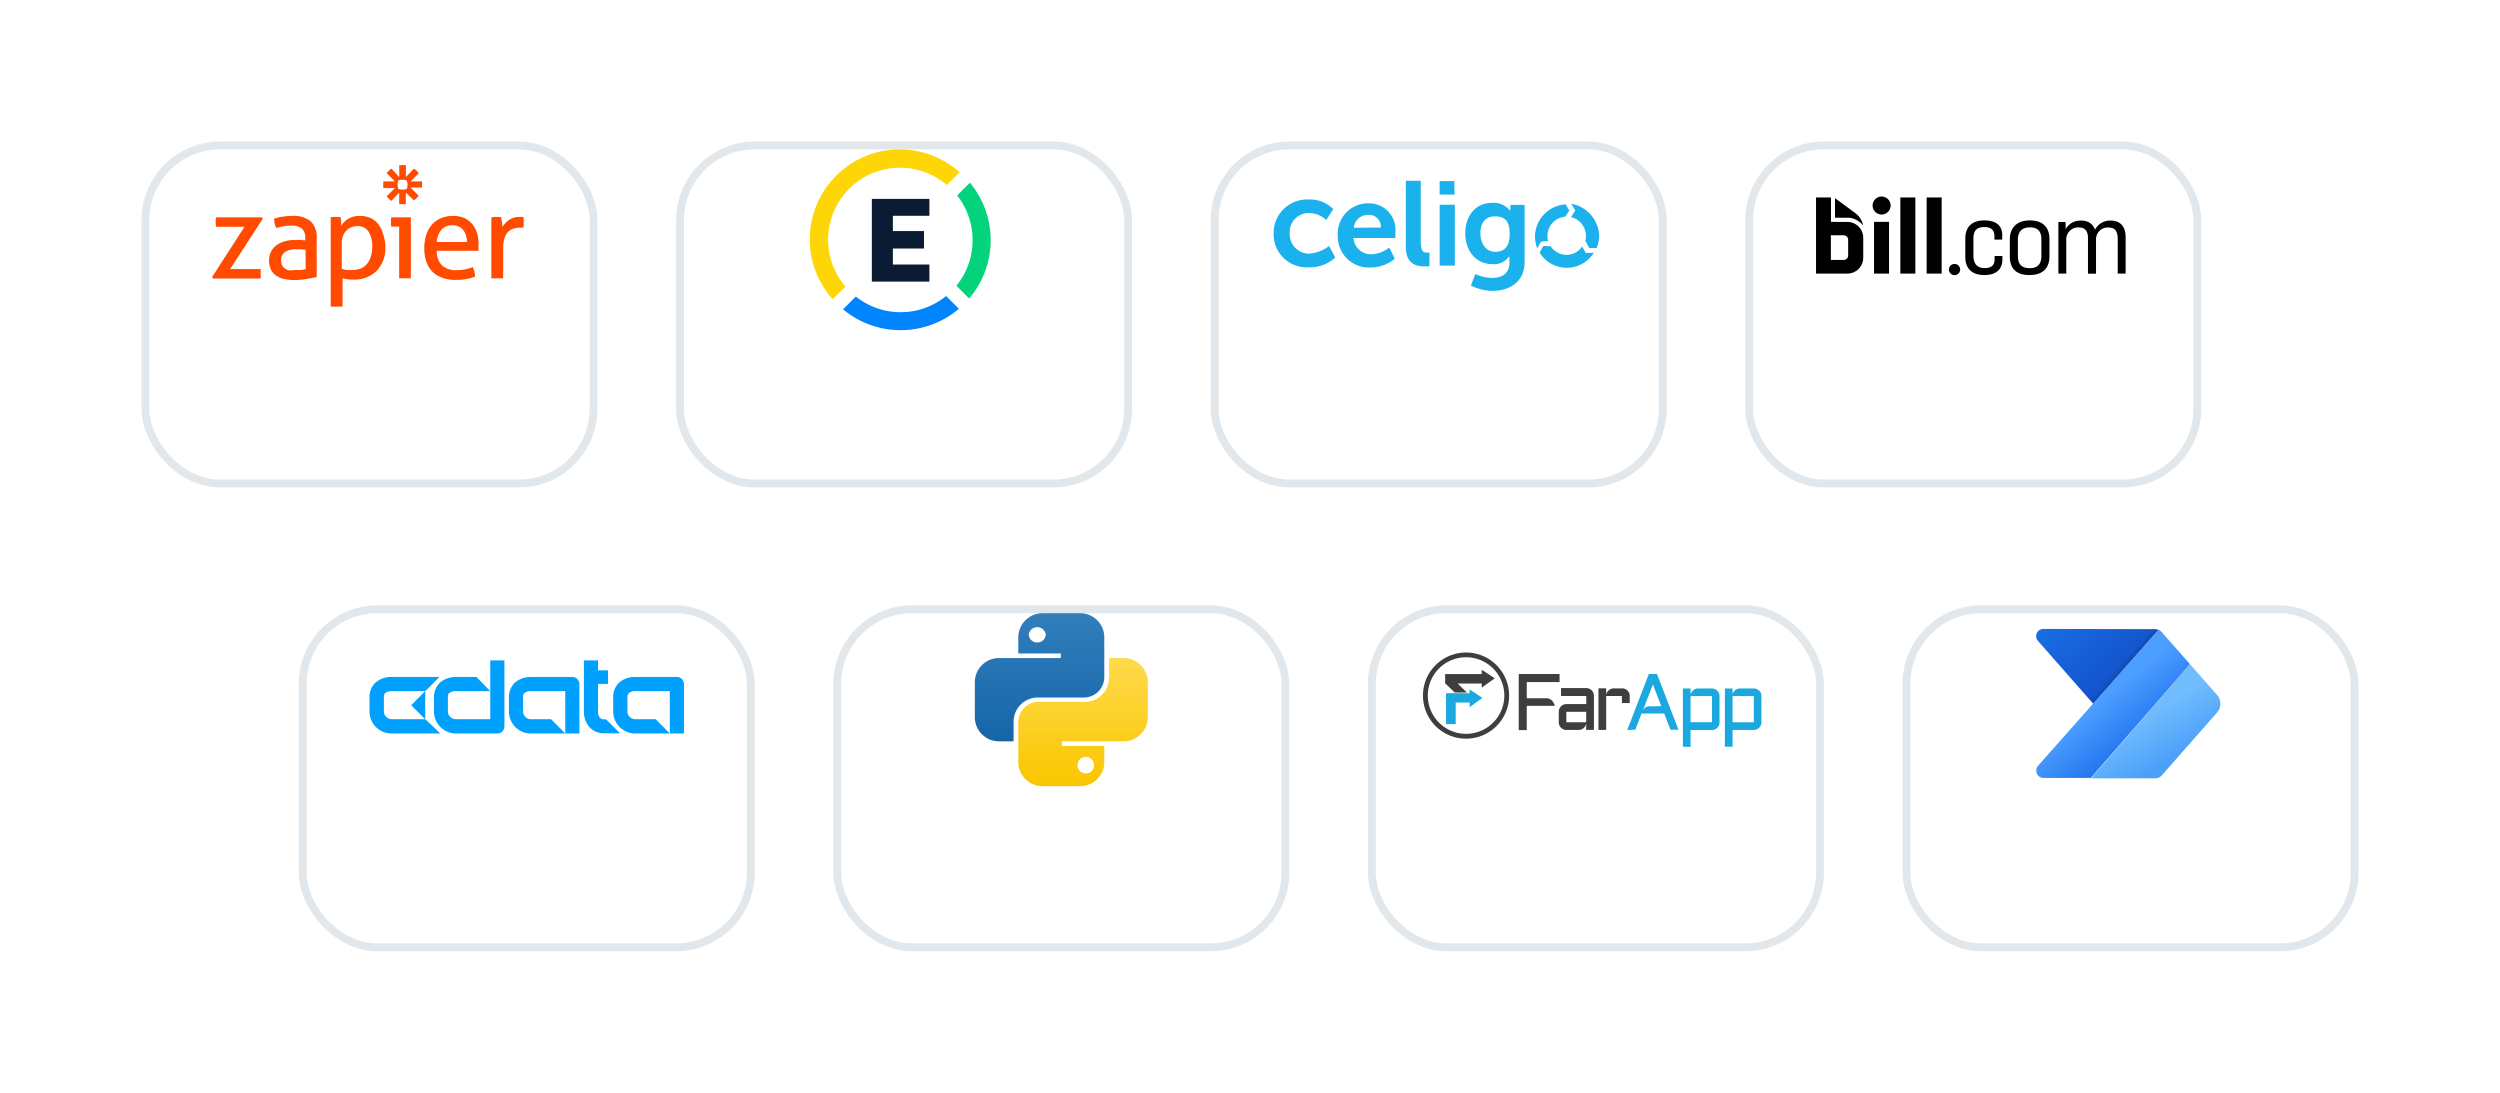 <svg xmlns="http://www.w3.org/2000/svg" fill="none" viewBox="0 0 318 139">
  <g filter="url(#a)">
    <rect width="58" height="44" x="154" y="8" fill="#fff" rx="10"/>
    <rect width="57" height="43" x="154.5" y="8.5" stroke="#E2E7EB" rx="9.5"/>
  </g>
  <path fill="#1BB1ED" d="M174.103 25.862a3.861 3.861 0 0 0-3.708 2.52 3.868 3.868 0 0 0-.233 1.566 3.961 3.961 0 0 0 4.148 4.076 4.846 4.846 0 0 0 3.112-1.11l-.716-1.431a3.867 3.867 0 0 1-2.219.86 2.24 2.24 0 0 1-2.334-2.073h5.341v-.747a3.36 3.36 0 0 0-3.391-3.66Zm-1.898 3.111a1.798 1.798 0 0 1 1.898-1.638 1.5 1.5 0 0 1 1.129.46 1.503 1.503 0 0 1 .416 1.147l-3.443.031Zm-5.621 3.298a2.508 2.508 0 0 1-2.54-2.634 2.42 2.42 0 0 1 .161-.982c.12-.313.304-.597.54-.835a2.423 2.423 0 0 1 1.808-.724 3.234 3.234 0 0 1 2.147.892l.892-1.39a4.142 4.142 0 0 0-3.111-1.223 4.275 4.275 0 0 0-4.48 4.335 4.218 4.218 0 0 0 4.48 4.293 4.727 4.727 0 0 0 3.37-1.255l-.788-1.462c-.7.553-1.548.885-2.437.954l-.042.031Zm18.398-9.24h-1.857v1.722h1.898l-.041-1.722Zm-4.263 8.089V23h-1.897v8.38c0 2.219 1.327 2.499 2.395 2.499h.612v-1.753h-.28c-.467.041-.788-.176-.788-1.037l-.042.031Zm19.154-5.185.28.466.218.363-.218.353-.321.498a2.466 2.466 0 0 1 1.898 2.406 2.709 2.709 0 0 1-.073.601l.249.467.249.467h.933a4.468 4.468 0 0 0 .322-1.535 4.268 4.268 0 0 0-3.495-4.086h-.042Zm1.39 5.403a2.391 2.391 0 0 1-2.001 1.079 2.394 2.394 0 0 1-2.002-1.08l-.933-.072-.467.83v.072a4.058 4.058 0 0 0 5.393 1.391 4.05 4.05 0 0 0 1.472-1.39h-1.037l-.425-.83Zm-4.895-.664h.571a2.256 2.256 0 0 1-.104-.715 2.455 2.455 0 0 1 2.25-2.396l.539-.778-.466-.788a4.147 4.147 0 0 0-3.91 4.086c.005.515.104 1.024.291 1.504l.248-.467.218-.363.363-.083Zm-4.262-4.044v.207a2.634 2.634 0 0 0-2.292-1.037c-2.219 0-3.432 1.753-3.432 3.868 0 2.116 1.244 3.93 3.463 3.93a2.335 2.335 0 0 0 2.147-1.036 2.516 2.516 0 0 0 0 .425v.466c0 1.4-1.037 1.898-2.178 1.898a5.188 5.188 0 0 1-2.147-.498l-.57 1.463c.851.436 1.792.67 2.748.684 2.012 0 4.086-1.037 4.086-3.681v-7.26h-1.794l-.031.57Zm-1.856 5.403c-1.255 0-1.94-1.037-1.94-2.365 0-1.327.643-2.146 1.826-2.146 1.182 0 1.897.466 1.897 2.25s-.86 2.25-1.783 2.25v.01Zm-7.125 1.752h1.929V26.04h-1.929v7.746Z"/>
  <g filter="url(#b)">
    <rect width="58" height="44" x="18" y="8" fill="#fff" rx="10"/>
    <rect width="57" height="43" x="18.5" y="8.5" stroke="#E2E7EB" rx="9.5"/>
  </g>
  <path fill="#FF4A00" d="M48.676 29.606a3.439 3.439 0 0 0-.654-1.209 2.459 2.459 0 0 0-.99-.703 3.32 3.32 0 0 0-1.269-.228 2.764 2.764 0 0 0-1.496.387 2.36 2.36 0 0 0-.505.416c-.14.14-.263.297-.367.465v-.554c0-.12 0-.238-.05-.347a.78.78 0 0 0 0-.188l-.326-.05h-.645l-.307.05v11.354h1.507v-3.606c.418.121.852.178 1.288.168a4.05 4.05 0 0 0 3.071-1.13 4.29 4.29 0 0 0 1.09-3.13 5.689 5.689 0 0 0-.347-1.695Zm-1.535 3.112c-.105.337-.28.648-.516.911a1.98 1.98 0 0 1-.782.545 2.94 2.94 0 0 1-.991.169 5.824 5.824 0 0 1-.793 0 2.971 2.971 0 0 1-.585-.159v-3.19c-.01-.338.045-.674.159-.991a2.14 2.14 0 0 1 .446-.694c.176-.179.39-.317.624-.406a1.99 1.99 0 0 1 .723-.139 1.595 1.595 0 0 1 1.467.713c.332.585.49 1.252.456 1.923a4.07 4.07 0 0 1-.208 1.318Zm-7.623-4.573a3.439 3.439 0 0 0-2.308-.683 8.44 8.44 0 0 0-1.2.089c-.386.054-.767.14-1.139.257-.01.418.09.831.288 1.2.295-.096.596-.173.901-.229a6.46 6.46 0 0 1 .991-.079 2.15 2.15 0 0 1 1.318.347 1.487 1.487 0 0 1 .456 1.248v.288l-.526-.06h-.792a4.689 4.689 0 0 0-1.249.159 3.3 3.3 0 0 0-1.05.485 2.507 2.507 0 0 0-.723.823c-.181.351-.27.744-.258 1.14-.014.392.064.782.228 1.139.145.308.367.575.644.772.298.21.635.358.991.436.442.1.894.147 1.347.14a9 9 0 0 0 1.556-.13c.505-.089.931-.168 1.288-.247v-4.885a2.803 2.803 0 0 0-.763-2.21Zm-.634 6.084c-.214.06-.433.099-.654.119h-.723l-.605.05a1.504 1.504 0 0 1-.554-.17 1.149 1.149 0 0 1-.585-1.109 1.219 1.219 0 0 1 .495-1.06 2.517 2.517 0 0 1 1.437-.347h.595l.574.06.02 2.457Zm-5.553-6.581.08.199-4.132 6.38h3.874c.016.208.016.417 0 .625a3.68 3.68 0 0 1 0 .575H27.07l-.07-.219 4.102-6.362h-3.617a3.6 3.6 0 0 1 0-1.199h5.846Zm27.346 1.978a3.418 3.418 0 0 0-.624-1.14 2.972 2.972 0 0 0-.991-.753 3.477 3.477 0 0 0-1.417-.267 3.817 3.817 0 0 0-1.635.327 3.13 3.13 0 0 0-1.14.872 3.589 3.589 0 0 0-.683 1.308 6 6 0 0 0-.218 1.615 5.58 5.58 0 0 0 .228 1.615c.147.47.393.902.723 1.268.348.372.78.657 1.258.832a4.954 4.954 0 0 0 1.824.297c.445.007.89-.03 1.327-.108a4.778 4.778 0 0 0 1.1-.317 3.72 3.72 0 0 0-.09-.645 2.405 2.405 0 0 0-.197-.554 5.548 5.548 0 0 1-2.051.386 2.616 2.616 0 0 1-1.863-.595 2.505 2.505 0 0 1-.664-1.862h5.301v-.852a4.69 4.69 0 0 0-.188-1.427Zm-5.123 1.16c.03-.572.238-1.12.595-1.566a1.802 1.802 0 0 1 1.426-.565c.282-.007.56.054.813.178.221.11.414.27.565.466.15.202.26.43.327.674.08.263.12.537.119.812h-3.845Zm-3.294-3.138v7.749h-1.486v-6.57h-.991a1.764 1.764 0 0 1-.05-.277v-.624c.01-.094.027-.186.05-.278h2.477Zm10.873-.054h.337l.297.05c0 .145.03.343.09.594.028.21.044.422.049.634.216-.353.503-.656.842-.892a2.22 2.22 0 0 1 1.348-.386h.466c.022.098.038.197.049.297.006.106.006.212 0 .317.01.125.01.251 0 .377 0 .128 0 .257-.05.376a1.059 1.059 0 0 0-.247 0h-.208a2.535 2.535 0 0 0-.783.119 1.617 1.617 0 0 0-.674.396 1.981 1.981 0 0 0-.466.793 3.873 3.873 0 0 0-.178 1.288v3.845H62.5v-7.749l.327-.05.307-.01Zm-9.444-4.516h-1.467l1.04-1.04a2.198 2.198 0 0 0-.277-.327 2.673 2.673 0 0 0-.317-.267l-1.04 1.07v-1.506a3 3 0 0 0-.426 0h-.416v1.506l-1.001-1.07a2.12 2.12 0 0 0-.594.594l1.04 1.04h-1.477v.427a2.98 2.98 0 0 0 0 .416h1.477l-1.04 1.04c.164.23.365.43.594.595l.99-1.06v1.466c.14.014.279.014.417 0 .142.015.284.015.426 0v-1.467l1.04.991a2.76 2.76 0 0 0 .317-.277c.103-.096.196-.203.278-.317l-1.04-1.04h1.466a1.982 1.982 0 0 0 0-.417 1.85 1.85 0 0 0 .01-.357Zm-1.853.417a1.605 1.605 0 0 1-.1.535c-.171.06-.352.09-.534.089a1.598 1.598 0 0 1-.535-.09 1.598 1.598 0 0 1-.09-.534c0-.183.03-.364.09-.535a1.6 1.6 0 0 1 .535-.1 1.6 1.6 0 0 1 .535.1c.063.171.097.352.099.535Z"/>
  <g filter="url(#c)">
    <rect width="58" height="44" x="86" y="8" fill="#fff" rx="10"/>
    <rect width="57" height="43" x="86.5" y="8.5" stroke="#E2E7EB" rx="9.5"/>
  </g>
  <path fill="#0B1B34" d="M110.898 35.822h7.322v-2.174h-4.645v-2.036h3.959v-2.22h-3.959v-1.944h4.645v-2.151h-7.322v10.525Z"/>
  <path fill="#03D47C" d="M123.712 30.56a9.153 9.153 0 0 1-2.06 5.789l1.625 1.624a11.44 11.44 0 0 0 .097-14.735l-1.624 1.625a9.16 9.16 0 0 1 1.962 5.697Z"/>
  <path fill="#0185FF" d="M120.347 37.652a9.153 9.153 0 0 1-11.486.069l-1.625 1.625a11.442 11.442 0 0 0 14.735-.07l-1.624-1.624Z"/>
  <path fill="#FED607" d="M107.536 36.44a9.149 9.149 0 0 1 .479-12.425 9.153 9.153 0 0 1 12.425-.48l1.625-1.624a11.443 11.443 0 0 0-19.061 8.21 11.445 11.445 0 0 0 2.907 7.944l1.625-1.625Z"/>
  <g filter="url(#d)">
    <rect width="58" height="44" x="222" y="8" fill="#fff" rx="10"/>
    <rect width="57" height="43" x="222.5" y="8.5" stroke="#E2E7EB" rx="9.5"/>
  </g>
  <path fill="#000" d="M240.286 28.223h-1.908v6.576h1.908v-6.576Zm3.346-3.102h-1.907v9.68h1.907v-9.68Zm3.346 0h-1.908v9.68h1.908v-9.68ZM239.343 25a1.144 1.144 0 1 0-.002 2.288 1.144 1.144 0 0 0 .002-2.288Zm-5.93 2.695v-2.49l2.55 1.878c.532.391.894.954 1.034 1.596-.572-.683-1.345-.974-1.867-.984h-1.717Z"/>
  <path fill="#000" d="M235.086 32.53a.571.571 0 0 1-.572.533h-1.626V29.93h1.626c.301 0 .552.231.572.533v2.068Zm-2.188-4.306V25.12H231v9.68h3.976a2.022 2.022 0 0 0 2.028-2.028V30.25a2.02 2.02 0 0 0-2.028-2.018l-2.078-.01Zm19.518 6.761c-1.948 0-2.43-1.215-2.43-2.29v-2.359c0-1.305.693-2.299 2.41-2.299 1.687 0 2.289.803 2.289 1.888v.552h-.994v-.462c0-.643-.331-1.134-1.265-1.134-1.084 0-1.406.572-1.406 1.455v2.19c0 .873.362 1.575 1.426 1.575.934 0 1.265-.441 1.265-1.094v-.442h.994v.482c-.02 1.105-.683 1.938-2.289 1.938Zm5.702 0c-1.917 0-2.47-1.114-2.47-2.37v-2.168c0-1.155.593-2.41 2.551-2.41 1.958 0 2.49 1.215 2.49 2.35v2.209c0 1.144-.482 2.39-2.571 2.39Zm.081-.873c1.134 0 1.466-.693 1.466-1.577v-2.088c0-.823-.292-1.526-1.466-1.526-1.135 0-1.526.692-1.526 1.566v2.038c0 .984.371 1.587 1.526 1.587Zm3.626.691v-6.567h.904l.03.914c.291-.563.924-1.095 1.938-1.095 1.034 0 1.566.532 1.787 1.155a2.178 2.178 0 0 1 1.978-1.155c1.476 0 1.918 1.055 1.918 2.079v4.669h-1.004v-4.398c0-.814-.211-1.466-1.195-1.466a1.48 1.48 0 0 0-1.085.392 1.508 1.508 0 0 0-.482 1.054v4.427h-1.024v-4.508c0-.712-.21-1.375-1.194-1.375a1.49 1.49 0 0 0-1.085.402 1.5 1.5 0 0 0-.482 1.044v4.428h-1.004ZM248.618 35a.713.713 0 1 0 0-1.426.713.713 0 0 0 0 1.426Z"/>
  <g filter="url(#e)">
    <rect width="58" height="44" x="38" y="67" fill="#fff" rx="10"/>
    <rect width="57" height="43" x="38.5" y="67.5" stroke="#E2E7EB" rx="9.5"/>
  </g>
  <path fill="#00A0FF" d="M63.25 93.3H58a2.81 2.81 0 0 1-2.799-2.75v-1.84a2.509 2.509 0 0 1 .74-1.86 3.06 3.06 0 0 1 2.06-.74h2.6l1.75 1.8h-4.43a1.22 1.22 0 0 0-.77.25c-.05 0-.18.17-.18.55v1.77a1 1 0 0 0 1 1h4.39V84h1.8v8.4a.897.897 0 0 1-.563.834.901.901 0 0 1-.347.066Zm8.66 0h-4.39a2.78 2.78 0 0 1-2.78-2.75v-1.84a2.512 2.512 0 0 1 .73-1.86 3.06 3.06 0 0 1 2.07-.74h5.27a.9.9 0 0 1 .89.89v6.3h-1.8v-5.39h-4.43a1.21 1.21 0 0 0-.76.25c-.05 0-.18.17-.18.55v1.77a1 1 0 0 0 1 1h2.56l1.82 1.82Zm13.29 0h-4.38A2.8 2.8 0 0 1 78 90.55v-1.84a2.47 2.47 0 0 1 .73-1.86 3 3 0 0 1 2.06-.74h5.31a.9.9 0 0 1 .9.89v6.3h-1.8v-5.39h-4.43a1.24 1.24 0 0 0-.78.25.69.69 0 0 0-.18.55v1.77a1 1 0 0 0 1 1h2.59l1.8 1.82Z"/>
  <path fill="#00A0FF" d="M77.1 91.5h-.24a.68.68 0 0 1-.58-.23 1.17 1.17 0 0 1-.21-.71V87h1.27v-1.73h-1.27V84h-1.8v6.49a3 3 0 0 0 .71 2 2.47 2.47 0 0 0 1.88.79h2L77.1 91.5Zm-21.099 1.8h-6.21a2.8 2.8 0 0 1-2.79-2.75v-1.84a2.469 2.469 0 0 1 .74-1.86 3 3 0 0 1 2.07-.74h6.09l-1.8 1.8h-4.36a1.23 1.23 0 0 0-.74.25.7.7 0 0 0-.17.55v1.77a1 1 0 0 0 1 1h4.27l1.9 1.82Z"/>
  <path fill="#00A0FF" d="m52.301 89.71 1.79 1.79v-3.6l-1.79 1.81Z"/>
  <g filter="url(#f)">
    <rect width="58" height="44" x="106" y="67" fill="#fff" rx="10"/>
    <rect width="57" height="43" x="106.5" y="67.5" stroke="#E2E7EB" rx="9.5"/>
  </g>
  <path fill="url(#g)" fill-rule="evenodd" d="M132.656 78a3.08 3.08 0 0 0-3.129 3.025v2.096h5.412v.583h-7.815a3.08 3.08 0 0 0-2.189.865 3.067 3.067 0 0 0-.935 2.16v4.542a3.067 3.067 0 0 0 3.124 3.025h1.804v-2.547a3.076 3.076 0 0 1 3.123-3.024h5.775a2.605 2.605 0 0 0 2.427-1.57 2.59 2.59 0 0 0 .213-.993v-5.137A3.067 3.067 0 0 0 137.342 78h-4.686Zm-.737 3.724a1.066 1.066 0 0 0 .77-.291 1.054 1.054 0 0 0 .33-.754 1.098 1.098 0 0 0-2.161 0 1.058 1.058 0 0 0 1.061 1.045Z" clip-rule="evenodd"/>
  <path fill="url(#h)" fill-rule="evenodd" d="M137.343 99.999a3.087 3.087 0 0 0 2.189-.865 3.067 3.067 0 0 0 .935-2.16V94.88h-5.406v-.583h7.815a3.069 3.069 0 0 0 2.188-.866 3.086 3.086 0 0 0 .936-2.159v-4.543a3.084 3.084 0 0 0-1.944-2.81 3.07 3.07 0 0 0-1.18-.214h-1.804v2.546a3.077 3.077 0 0 1-3.129 3.025h-5.769a2.607 2.607 0 0 0-2.646 2.563v5.136a3.08 3.08 0 0 0 3.13 3.025h4.685Zm.721-3.723a1.049 1.049 0 0 0-.974 1.286 1.05 1.05 0 1 0 1.985-.652 1.06 1.06 0 0 0-1.011-.634Z" clip-rule="evenodd"/>
  <g filter="url(#i)">
    <rect width="58" height="44" x="174" y="67" fill="#fff" rx="10"/>
    <rect width="57" height="43" x="174.5" y="67.5" stroke="#E2E7EB" rx="9.5"/>
  </g>
  <path fill="#1BA8DF" d="M219.405 94.987v-7.323c0-.068 0-.094.085-.094h.818c.064 0 .076.022.076.08v.687-.055a.975.975 0 0 1 .937-.707h1.767a.97.97 0 0 1 .962.847.033.033 0 0 0-.004.017c0 .006.001.012.004.017v3.547a.987.987 0 0 1-1.029.848h-2.569c-.034 0-.068 0-.068.051v2.085h-.979Zm.979-4.78v1.585c0 .059 0 .076.077.076h2.543c.067 0 .084 0 .084-.08v-3.175c0-.064 0-.076-.08-.076h-2.543c-.064 0-.085 0-.081.08v1.59Zm-6.323 4.78v-7.323c0-.073 0-.094.089-.094h.814c.068 0 .081.022.081.08v.687c.025-.088.061-.173.106-.254a.949.949 0 0 1 .847-.508h1.738a.976.976 0 0 1 .987.987v3.314a.98.98 0 0 1-.996.987h-2.598c-.072 0-.089 0-.089.09V95l-.979-.013Zm3.705-4.78v-1.59c0-.063 0-.08-.085-.08h-2.564c-.06 0-.077 0-.077.076v3.174c0 .064 0 .08.081.08h2.568c.06 0 .081 0 .081-.075-.004-.526-.004-1.056-.004-1.585Z"/>
  <path fill="#3E3E40" d="M191.96 88.478a5.478 5.478 0 0 1-6.601 5.366 5.48 5.48 0 1 1 6.601-5.366Zm-10.341 0a4.863 4.863 0 0 0 5.815 4.772 4.871 4.871 0 0 0 3.822-3.823 4.857 4.857 0 0 0-.277-2.811 4.863 4.863 0 0 0-9.36 1.858v.004Z"/>
  <path fill="#1BA8DF" d="M206.985 92.854c.115-.288.221-.568.327-.847l2.386-6.188a.119.119 0 0 1 .127-.089h.848a.112.112 0 0 1 .079.018c.024.015.041.04.048.066l2.043 5.298.631 1.64.026.073c0 .02-.043 0-.06 0h-.89a.085.085 0 0 1-.093-.064c-.246-.644-.496-1.272-.742-1.929a.092.092 0 0 0-.037-.058.089.089 0 0 0-.069-.014h-2.725a.089.089 0 0 0-.106.072l-.737 1.92a.098.098 0 0 1-.013.034.089.089 0 0 1-.093.039l-.95.03Zm4.328-3.034-1.064-2.755-1.272 3.289.051-.08a.857.857 0 0 1 .67-.425c.155-.01.311-.01.466 0l1.149-.03Z"/>
  <path fill="#3E3E40" d="M201.772 92.063a1.02 1.02 0 0 1-.301.513.953.953 0 0 1-.665.275h-1.555a.966.966 0 0 1-.902-.601.958.958 0 0 1-.073-.374v-1.31a.99.99 0 0 1 .287-.724.982.982 0 0 1 .726-.284h2.399c.067 0 .089 0 .089-.085v-.848c0-.072 0-.097-.094-.097h-3.039c-.072 0-.084 0-.084-.085v-.847c0-.056 0-.073.068-.073h3.144a.973.973 0 0 1 .975.984v4.242c0 .068 0 .09-.08.09h-.848c-.064 0-.076 0-.076-.077.029-.225.029-.462.029-.7Zm-1.271-1.522h-1.187c-.059 0-.076 0-.076.08v1.175c0 .059 0 .076.08.076h2.374c.059 0 .072 0 .072-.076v-1.174c0-.064 0-.08-.081-.08-.398.003-.792 0-1.182 0Zm-7.318-1.246v-3.471c0-.077 0-.093.093-.093h5.01c.08 0 .093.025.093.097v.848c0 .072 0 .084-.089.084h-3.988c-.077 0-.098 0-.098.094v1.881c0 .068 0 .085.081.085h2.399a.95.95 0 0 1 .847.445c.064.093.119.2.174.301a.274.274 0 0 1 .03.055c.051.132.029.166-.11.166h-3.332c-.068 0-.089 0-.089.084v2.904c0 .076-.021.093-.093.093h-.848c-.072 0-.084-.021-.084-.09l.004-3.483Zm11.132-.956a1.001 1.001 0 0 1 .899-.776h1.174a.965.965 0 0 1 .915.95v.847c0 .055 0 .068-.068.068h-.847c-.068 0-.077 0-.077-.08v-.746c0-.056 0-.068-.072-.068h-1.848c-.063 0-.084 0-.084.084v4.129c0 .08 0 .101-.098.101h-.814c-.055 0-.072 0-.072-.067v-5.159c0-.05 0-.067.068-.067h.848c.051 0 .063 0 .063.067.013.242.013.467.013.717Zm-15.836-3.148 1.649 1.09-1.649 1.186v-.424c0-.114 0-.101-.101-.101h-2.967l1.174 1.144c0 .026-.042 0-.064 0h-1.411a.145.145 0 0 1-.114-.046l-1.132-1.081a.109.109 0 0 1-.032-.042.102.102 0 0 1-.01-.052v-1.05c0-.064 0-.077.076-.077h4.492c.068 0 .094 0 .089-.085-.004-.148 0-.296 0-.462Z"/>
  <path fill="#1BA8DF" d="M186.94 89.977v-.538c0-.064-.021-.077-.076-.077h-1.619c-.068 0-.08.026-.08.085v2.569c0 .076 0 .101-.098.097h-1.059c-.056 0-.072 0-.072-.072v-3.772c0-.068 0-.093.089-.093h2.818c.072 0 .093 0 .089-.09-.004-.088 0-.207 0-.309v-.05c0-.01.034 0 .051 0l.848.559.682.45c.038.025.059.037 0 .075l-1.56 1.12-.013.046Z"/>
  <g filter="url(#j)">
    <rect width="58" height="44" x="242" y="67" fill="#fff" rx="10"/>
    <rect width="57" height="43" x="242.5" y="67.5" stroke="#E2E7EB" rx="9.5"/>
  </g>
  <path fill="url(#k)" d="M259.922 80a.918.918 0 0 0-.691 1.528l7.026 7.987 8.303-9.392a1.056 1.056 0 0 0-.427-.094L259.922 80Z"/>
  <path fill="url(#l)" d="m278.57 84.493-3.601-4.099a1.115 1.115 0 0 0-.409-.292l-8.292 9.368-7.026 7.934a.931.931 0 0 0-.148.999.938.938 0 0 0 .845.553h6.013l12.618-14.463Z"/>
  <path fill="url(#m)" d="m282.009 88.39-3.437-3.9L265.977 99h8.256a1.13 1.13 0 0 0 .737-.363l7.027-7.987a1.707 1.707 0 0 0 .012-2.26Z"/>
  <path fill="#000" d="m266.267 89.517 8.292-9.392a1.064 1.064 0 0 0-.428-.094h-.234l-8.004 9.064.374.422Z" opacity=".05"/>
  <path fill="#000" d="m266.082 89.322.187.21 8.292-9.409c-.098-.04-.2-.067-.305-.082l-8.174 9.28Z" opacity=".07"/>
  <defs>
    <filter id="a" width="94" height="80" x="136" y="0" color-interpolation-filters="sRGB" filterUnits="userSpaceOnUse">
      <feFlood flood-opacity="0" result="BackgroundImageFix"/>
      <feColorMatrix in="SourceAlpha" result="hardAlpha" values="0 0 0 0 0 0 0 0 0 0 0 0 0 0 0 0 0 0 127 0"/>
      <feOffset dy="10"/>
      <feGaussianBlur stdDeviation="9"/>
      <feComposite in2="hardAlpha" operator="out"/>
      <feColorMatrix values="0 0 0 0 0.02 0 0 0 0 0.125 0 0 0 0 0.224 0 0 0 0.07 0"/>
      <feBlend in2="BackgroundImageFix" result="effect1_dropShadow_2155_5987"/>
      <feBlend in="SourceGraphic" in2="effect1_dropShadow_2155_5987" result="shape"/>
    </filter>
    <filter id="b" width="94" height="80" x="0" y="0" color-interpolation-filters="sRGB" filterUnits="userSpaceOnUse">
      <feFlood flood-opacity="0" result="BackgroundImageFix"/>
      <feColorMatrix in="SourceAlpha" result="hardAlpha" values="0 0 0 0 0 0 0 0 0 0 0 0 0 0 0 0 0 0 127 0"/>
      <feOffset dy="10"/>
      <feGaussianBlur stdDeviation="9"/>
      <feComposite in2="hardAlpha" operator="out"/>
      <feColorMatrix values="0 0 0 0 0.02 0 0 0 0 0.125 0 0 0 0 0.224 0 0 0 0.07 0"/>
      <feBlend in2="BackgroundImageFix" result="effect1_dropShadow_2155_5987"/>
      <feBlend in="SourceGraphic" in2="effect1_dropShadow_2155_5987" result="shape"/>
    </filter>
    <filter id="c" width="94" height="80" x="68" y="0" color-interpolation-filters="sRGB" filterUnits="userSpaceOnUse">
      <feFlood flood-opacity="0" result="BackgroundImageFix"/>
      <feColorMatrix in="SourceAlpha" result="hardAlpha" values="0 0 0 0 0 0 0 0 0 0 0 0 0 0 0 0 0 0 127 0"/>
      <feOffset dy="10"/>
      <feGaussianBlur stdDeviation="9"/>
      <feComposite in2="hardAlpha" operator="out"/>
      <feColorMatrix values="0 0 0 0 0.02 0 0 0 0 0.125 0 0 0 0 0.224 0 0 0 0.07 0"/>
      <feBlend in2="BackgroundImageFix" result="effect1_dropShadow_2155_5987"/>
      <feBlend in="SourceGraphic" in2="effect1_dropShadow_2155_5987" result="shape"/>
    </filter>
    <filter id="d" width="94" height="80" x="204" y="0" color-interpolation-filters="sRGB" filterUnits="userSpaceOnUse">
      <feFlood flood-opacity="0" result="BackgroundImageFix"/>
      <feColorMatrix in="SourceAlpha" result="hardAlpha" values="0 0 0 0 0 0 0 0 0 0 0 0 0 0 0 0 0 0 127 0"/>
      <feOffset dy="10"/>
      <feGaussianBlur stdDeviation="9"/>
      <feComposite in2="hardAlpha" operator="out"/>
      <feColorMatrix values="0 0 0 0 0.02 0 0 0 0 0.125 0 0 0 0 0.224 0 0 0 0.07 0"/>
      <feBlend in2="BackgroundImageFix" result="effect1_dropShadow_2155_5987"/>
      <feBlend in="SourceGraphic" in2="effect1_dropShadow_2155_5987" result="shape"/>
    </filter>
    <filter id="e" width="94" height="80" x="20" y="59" color-interpolation-filters="sRGB" filterUnits="userSpaceOnUse">
      <feFlood flood-opacity="0" result="BackgroundImageFix"/>
      <feColorMatrix in="SourceAlpha" result="hardAlpha" values="0 0 0 0 0 0 0 0 0 0 0 0 0 0 0 0 0 0 127 0"/>
      <feOffset dy="10"/>
      <feGaussianBlur stdDeviation="9"/>
      <feComposite in2="hardAlpha" operator="out"/>
      <feColorMatrix values="0 0 0 0 0.02 0 0 0 0 0.125 0 0 0 0 0.224 0 0 0 0.07 0"/>
      <feBlend in2="BackgroundImageFix" result="effect1_dropShadow_2155_5987"/>
      <feBlend in="SourceGraphic" in2="effect1_dropShadow_2155_5987" result="shape"/>
    </filter>
    <filter id="f" width="94" height="80" x="88" y="59" color-interpolation-filters="sRGB" filterUnits="userSpaceOnUse">
      <feFlood flood-opacity="0" result="BackgroundImageFix"/>
      <feColorMatrix in="SourceAlpha" result="hardAlpha" values="0 0 0 0 0 0 0 0 0 0 0 0 0 0 0 0 0 0 127 0"/>
      <feOffset dy="10"/>
      <feGaussianBlur stdDeviation="9"/>
      <feComposite in2="hardAlpha" operator="out"/>
      <feColorMatrix values="0 0 0 0 0.02 0 0 0 0 0.125 0 0 0 0 0.224 0 0 0 0.07 0"/>
      <feBlend in2="BackgroundImageFix" result="effect1_dropShadow_2155_5987"/>
      <feBlend in="SourceGraphic" in2="effect1_dropShadow_2155_5987" result="shape"/>
    </filter>
    <filter id="i" width="94" height="80" x="156" y="59" color-interpolation-filters="sRGB" filterUnits="userSpaceOnUse">
      <feFlood flood-opacity="0" result="BackgroundImageFix"/>
      <feColorMatrix in="SourceAlpha" result="hardAlpha" values="0 0 0 0 0 0 0 0 0 0 0 0 0 0 0 0 0 0 127 0"/>
      <feOffset dy="10"/>
      <feGaussianBlur stdDeviation="9"/>
      <feComposite in2="hardAlpha" operator="out"/>
      <feColorMatrix values="0 0 0 0 0.02 0 0 0 0 0.125 0 0 0 0 0.224 0 0 0 0.07 0"/>
      <feBlend in2="BackgroundImageFix" result="effect1_dropShadow_2155_5987"/>
      <feBlend in="SourceGraphic" in2="effect1_dropShadow_2155_5987" result="shape"/>
    </filter>
    <filter id="j" width="94" height="80" x="224" y="59" color-interpolation-filters="sRGB" filterUnits="userSpaceOnUse">
      <feFlood flood-opacity="0" result="BackgroundImageFix"/>
      <feColorMatrix in="SourceAlpha" result="hardAlpha" values="0 0 0 0 0 0 0 0 0 0 0 0 0 0 0 0 0 0 127 0"/>
      <feOffset dy="10"/>
      <feGaussianBlur stdDeviation="9"/>
      <feComposite in2="hardAlpha" operator="out"/>
      <feColorMatrix values="0 0 0 0 0.02 0 0 0 0 0.125 0 0 0 0 0.224 0 0 0 0.07 0"/>
      <feBlend in2="BackgroundImageFix" result="effect1_dropShadow_2155_5987"/>
      <feBlend in="SourceGraphic" in2="effect1_dropShadow_2155_5987" result="shape"/>
    </filter>
    <linearGradient id="g" x1="132.183" x2="132.183" y1="77.973" y2="94.334" gradientUnits="userSpaceOnUse">
      <stop stop-color="#327EBD"/>
      <stop offset="1" stop-color="#1565A7"/>
    </linearGradient>
    <linearGradient id="h" x1="137.822" x2="137.822" y1="83.748" y2="99.971" gradientUnits="userSpaceOnUse">
      <stop stop-color="#FFDA4B"/>
      <stop offset="1" stop-color="#F9C600"/>
    </linearGradient>
    <linearGradient id="k" x1="263.066" x2="271.146" y1="76.867" y2="85.615" gradientUnits="userSpaceOnUse">
      <stop stop-color="#196DE5"/>
      <stop offset="1" stop-color="#1351C8"/>
    </linearGradient>
    <linearGradient id="l" x1="266.93" x2="272.815" y1="89.166" y2="96.333" gradientUnits="userSpaceOnUse">
      <stop stop-color="#4D9FFF"/>
      <stop offset="1" stop-color="#1667EB"/>
    </linearGradient>
    <linearGradient id="m" x1="272.587" x2="275.995" y1="91.306" y2="97.015" gradientUnits="userSpaceOnUse">
      <stop stop-color="#70BCFD"/>
      <stop offset="1" stop-color="#4A9FF9"/>
    </linearGradient>
  </defs>
</svg>
